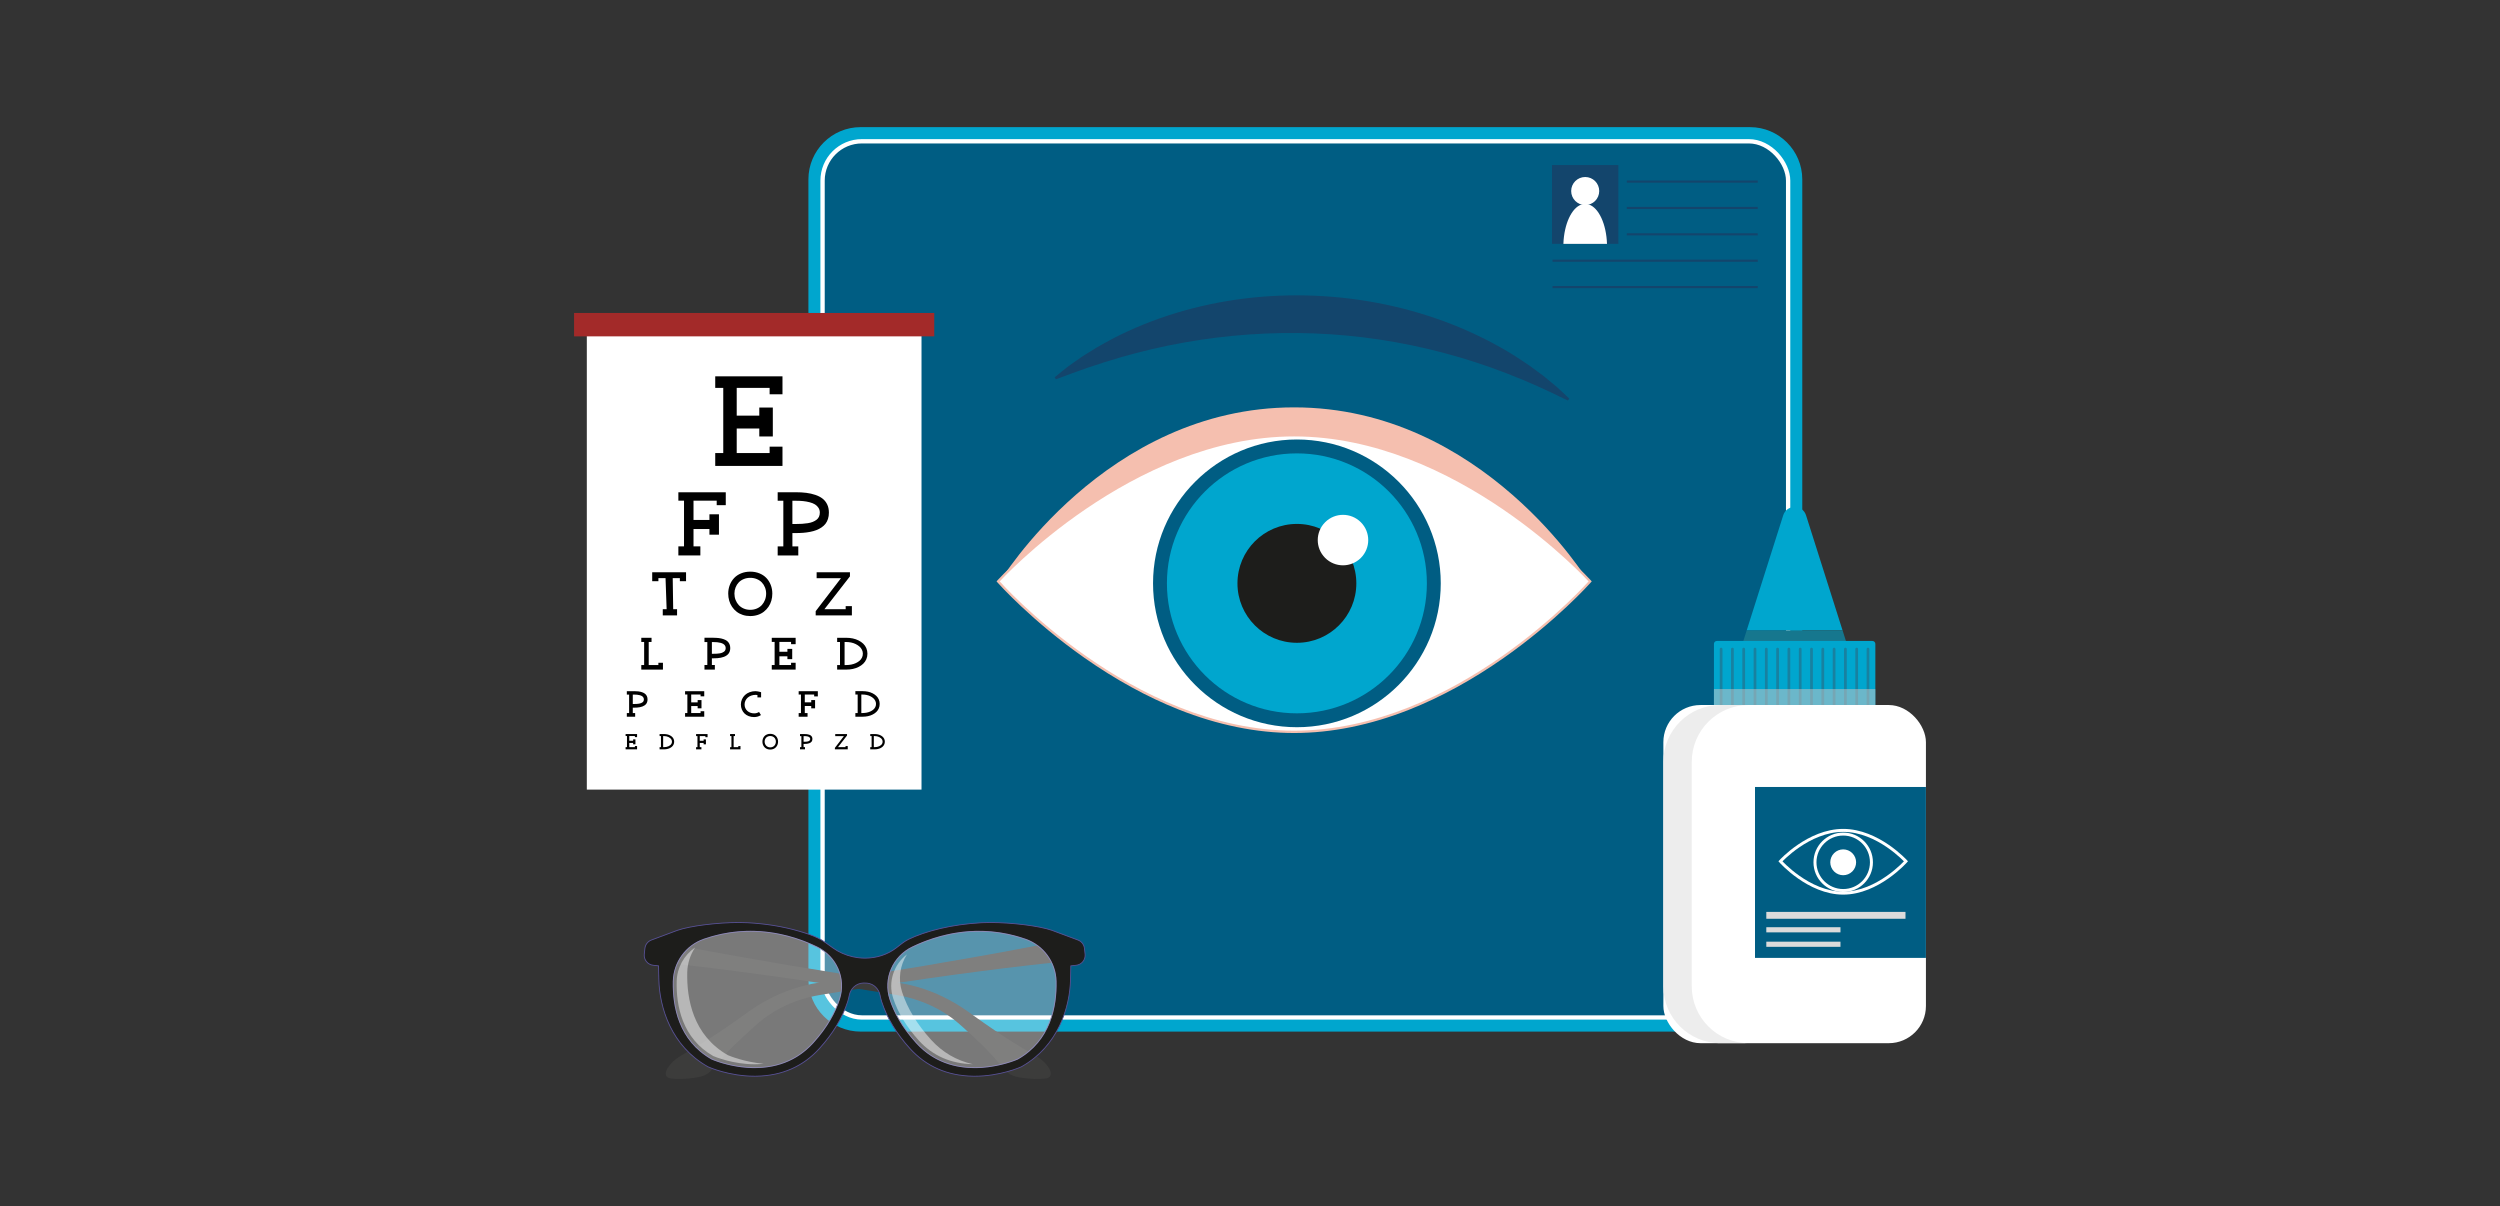 <?xml version="1.0" encoding="UTF-8"?>
<svg xmlns="http://www.w3.org/2000/svg" viewBox="0 0 2280 1100">
  <rect x="0" y="0" width="2280" height="1100" fill="#333333" stroke="none"/>
  <defs>
    <style>
      .cls-1 {
        stroke: #1881a0;
        stroke-linecap: round;
        stroke-linejoin: round;
        stroke-width: 2.51px;
      }

      .cls-1, .cls-2, .cls-3 {
        fill: none;
      }

      .cls-4 {
        fill: #00a6ce;
      }

      .cls-5, .cls-6 {
        fill: #005d83;
      }

      .cls-7, .cls-8, .cls-9 {
        fill: #fff;
      }

      .cls-10 {
        fill: #f5bfaf;
      }

      .cls-11 {
        fill: #a32a29;
      }

      .cls-12 {
        fill: #dbdbdb;
      }

      .cls-13 {
        fill: #dadada;
      }

      .cls-14 {
        fill: #13456c;
      }

      .cls-15 {
        fill: #16778e;
      }

      .cls-16 {
        fill: #1d1d1b;
      }

      .cls-17 {
        fill: #595299;
      }

      .cls-18 {
        fill: #3c3c3b;
      }

      .cls-6 {
        stroke-width: 3.94px;
      }

      .cls-6, .cls-2, .cls-3 {
        stroke-miterlimit: 10;
      }

      .cls-6, .cls-3 {
        stroke: #fff;
      }

      .cls-19 {
        fill: #ededed;
      }

      .cls-19, .cls-20 {
        mix-blend-mode: multiply;
      }

      .cls-20 {
        fill: #c6c6c6;
        opacity: .54;
      }

      .cls-8 {
        opacity: .34;
      }

      .cls-21 {
        opacity: .72;
      }

      .cls-22 {
        isolation: isolate;
      }

      .cls-2 {
        stroke: #13456c;
        stroke-width: 1.97px;
      }

      .cls-3 {
        stroke-width: 2.73px;
      }

      .cls-9 {
        opacity: .64;
      }
    </style>
  </defs>
  <g class="cls-22">
    <g id="Layer_1" data-name="Layer 1">
      <g>
        <g>
          <g>
            <rect class="cls-13" x="743.73" y="122.4" width="893.49" height="811.99" rx="41.2" ry="41.2"/>
            <path class="cls-4" d="M1596.02,128.85c19.19,0,34.75,15.56,34.75,34.75V893.18c0,19.19-15.56,34.75-34.75,34.75H784.93c-19.19,0-34.75-15.56-34.75-34.75V163.6c0-19.19,15.56-34.75,34.75-34.75h811.09m0-12.91H784.93c-26.28,0-47.66,21.38-47.66,47.65V893.18c0,26.28,21.38,47.65,47.66,47.65h811.09c26.28,0,47.66-21.38,47.66-47.65V163.6c0-26.28-21.38-47.65-47.66-47.65h0Z"/>
          </g>
          <rect class="cls-6" x="750.18" y="128.85" width="880.59" height="799.08" rx="35.87" ry="35.87"/>
        </g>
        <g>
          <rect class="cls-7" x="535.18" y="299.13" width="305.24" height="420.99"/>
          <path d="M671.88,379.06h20.6v-7.38h12.33v26.38h-12.33v-7.26h-20.6v22.39h30.01v-5.84h11.73v17.57h-61.33v-11.73h7.32v-59.43h-7.32v-10.54h61.33v16.37h-11.73v-5.84h-30.01v25.31Z"/>
          <path d="M632.48,498.29h6.25v8.27h-20.06v-8.27h5.16v-41.68h-5.16v-7.64h43.23v11.75h-8.27v-4.11h-21.15v17.59h14.52v-5.16h8.69v18.59h-8.69v-5.16h-14.52v15.82Z"/>
          <path d="M600.46,530.05h-5.65v-8.14h30.87v8.14h-5.65v-2.81h-6.51l.43,28.38h3.53v5.65h-13.04v-5.65h3.53l-1-28.38h-6.51v2.81Z"/>
          <path d="M684.24,521.34c3.04,0,5.83,.52,8.37,1.56,2.54,1.04,4.66,2.46,6.36,4.26,1.7,1.8,3.02,3.92,3.97,6.36,.95,2.45,1.42,5.06,1.42,7.85,0,2.24-.3,4.38-.89,6.43-.59,2.05-1.47,3.93-2.64,5.62-1.17,1.69-2.55,3.17-4.16,4.43-1.61,1.26-3.47,2.24-5.6,2.94-2.13,.7-4.41,1.05-6.84,1.05s-4.71-.35-6.84-1.05c-2.13-.7-4-1.68-5.6-2.94-1.61-1.26-2.99-2.74-4.14-4.44-1.16-1.7-2.03-3.57-2.62-5.62-.59-2.04-.89-4.18-.89-6.42,0-2.77,.47-5.38,1.42-7.82,.95-2.45,2.27-4.57,3.97-6.38,1.7-1.81,3.82-3.23,6.36-4.27,2.54-1.04,5.32-1.56,8.34-1.56Zm-5.93,33.66c1.81,.77,3.79,1.16,5.93,1.16s4.12-.39,5.95-1.16c1.82-.77,3.35-1.83,4.59-3.17,1.23-1.34,2.2-2.91,2.89-4.71,.7-1.81,1.05-3.72,1.05-5.75s-.35-3.86-1.05-5.63c-.7-1.77-1.67-3.3-2.91-4.59-1.24-1.29-2.77-2.31-4.59-3.05-1.82-.75-3.79-1.12-5.93-1.12s-4.12,.37-5.93,1.12c-1.82,.75-3.34,1.76-4.57,3.05-1.23,1.29-2.2,2.81-2.89,4.57-.7,1.76-1.05,3.64-1.05,5.65s.35,3.97,1.05,5.76c.7,1.8,1.66,3.36,2.89,4.7,1.23,1.34,2.76,2.39,4.57,3.17Z"/>
          <path d="M743.91,557.37l23.04-30.04h-22.18v-5.45h30.38v3.75l-23.3,29.98h19.4v-2.81h5.67v8.46h-33.02v-3.9Z"/>
          <path d="M725.73,448.93c3.53,0,6.74,.18,9.63,.55,2.9,.36,5.65,.99,8.25,1.87,2.6,.88,4.79,2.01,6.57,3.4,1.78,1.39,3.18,3.16,4.22,5.31,1.04,2.15,1.55,4.65,1.55,7.47,0,2.07-.27,3.97-.82,5.69-.55,1.72-1.31,3.21-2.29,4.47-.98,1.26-2.2,2.38-3.65,3.36-1.46,.98-3.02,1.79-4.7,2.43-1.68,.64-3.55,1.17-5.62,1.57-2.07,.41-4.17,.69-6.3,.86-2.13,.17-4.41,.25-6.84,.25h-3.06v12.13h5.37v8.27h-18.8v-8.27h5.16v-41.6h-5.16v-7.77h16.5Zm0,28.96c2.15,0,4.1-.06,5.83-.17,1.73-.11,3.46-.3,5.18-.57,1.72-.27,3.22-.66,4.49-1.18,1.27-.52,2.41-1.15,3.4-1.89,.99-.74,1.75-1.66,2.27-2.77,.52-1.11,.78-2.37,.78-3.8,0-1.62-.4-3.07-1.2-4.34-.8-1.27-1.86-2.32-3.19-3.13-1.33-.81-2.95-1.47-4.87-1.97-1.92-.5-3.9-.86-5.96-1.07-2.06-.21-4.3-.31-6.74-.31h-3.06v21.2h3.06Z"/>
          <g>
            <path d="M591.63,606.52h8.81v-2.07h4.16v6.23h-19.74v-4.16h2.6v-21.05h-2.6v-3.8h9.34v3.8h-2.58v21.05Z"/>
            <path d="M650.78,581.66c1.78,0,3.39,.09,4.85,.27,1.46,.18,2.84,.5,4.15,.94,1.31,.44,2.41,1.01,3.31,1.71,.89,.7,1.6,1.59,2.12,2.67,.52,1.09,.78,2.34,.78,3.76,0,1.04-.14,2-.41,2.86-.27,.87-.66,1.62-1.15,2.25-.49,.63-1.11,1.2-1.84,1.69-.73,.49-1.52,.9-2.37,1.23-.85,.32-1.79,.59-2.83,.79-1.04,.2-2.1,.35-3.17,.43-1.07,.08-2.22,.13-3.45,.13h-1.54v6.11h2.71v4.16h-9.47v-4.16h2.6v-20.95h-2.6v-3.91h8.31Zm0,14.58c1.08,0,2.06-.03,2.94-.08,.87-.06,1.74-.15,2.61-.29,.87-.13,1.62-.33,2.26-.59,.64-.26,1.21-.58,1.71-.95,.5-.37,.88-.84,1.14-1.4,.26-.56,.39-1.19,.39-1.91,0-.82-.2-1.55-.6-2.19-.4-.64-.94-1.17-1.61-1.57-.67-.41-1.49-.74-2.45-.99-.97-.25-1.97-.43-3-.54-1.04-.11-2.17-.16-3.39-.16h-1.54v10.67h1.54Z"/>
            <path d="M710.81,594.4h7.31v-2.62h4.38v9.36h-4.38v-2.58h-7.31v7.95h10.65v-2.07h4.16v6.23h-21.77v-4.16h2.6v-21.09h-2.6v-3.74h21.77v5.81h-4.16v-2.07h-10.65v8.98Z"/>
            <path d="M771.79,581.66c2.06,0,4.04,.2,5.94,.6,1.9,.4,3.66,1.01,5.28,1.83,1.62,.82,3.03,1.8,4.24,2.94,1.2,1.14,2.15,2.49,2.83,4.06,.68,1.56,1.02,3.26,1.02,5.07s-.34,3.53-1.02,5.1c-.68,1.57-1.63,2.93-2.83,4.07-1.2,1.14-2.62,2.12-4.24,2.93-1.62,.81-3.38,1.42-5.28,1.82-1.9,.4-3.88,.6-5.94,.6h-8.31v-4.16h2.6v-21.01h-2.6v-3.85h8.31Zm0,24.86c1.58,0,3.11-.15,4.59-.44,1.48-.3,2.86-.74,4.13-1.32,1.27-.58,2.39-1.29,3.35-2.1,.96-.82,1.71-1.78,2.25-2.9s.81-2.31,.81-3.59-.28-2.47-.83-3.59c-.56-1.13-1.32-2.11-2.29-2.96-.97-.85-2.09-1.58-3.36-2.21-1.27-.63-2.64-1.1-4.12-1.42-1.48-.32-2.99-.48-4.52-.48h-1.54v21.01h1.54Z"/>
          </g>
          <g>
            <path d="M578.33,630.33c1.43,0,2.72,.07,3.89,.22,1.17,.15,2.28,.4,3.33,.76,1.05,.36,1.94,.81,2.66,1.37,.72,.56,1.29,1.28,1.71,2.15,.42,.87,.63,1.88,.63,3.02,0,.84-.11,1.6-.33,2.3-.22,.7-.53,1.3-.92,1.81-.4,.51-.89,.96-1.48,1.36-.59,.4-1.22,.72-1.9,.98-.68,.26-1.44,.47-2.27,.64-.84,.16-1.69,.28-2.55,.35-.86,.07-1.78,.1-2.77,.1h-1.24v4.9h2.17v3.34h-7.6v-3.34h2.09v-16.81h-2.09v-3.14h6.67Zm0,11.71c.87,0,1.66-.02,2.36-.07,.7-.05,1.4-.12,2.1-.23,.7-.11,1.3-.27,1.82-.48,.51-.21,.97-.46,1.37-.76,.4-.3,.71-.67,.92-1.12,.21-.45,.31-.96,.31-1.54,0-.66-.16-1.24-.48-1.76-.32-.51-.75-.94-1.29-1.26-.54-.33-1.19-.59-1.97-.8-.77-.2-1.58-.35-2.41-.43s-1.74-.13-2.72-.13h-1.24v8.57h1.24Z"/>
            <path d="M630.38,640.57h5.87v-2.1h3.51v7.52h-3.51v-2.07h-5.87v6.38h8.55v-1.66h3.34v5.01h-17.48v-3.34h2.09v-16.93h-2.09v-3h17.48v4.67h-3.34v-1.66h-8.55v7.21Z"/>
            <path d="M687.78,653.97c-1.8,0-3.46-.29-4.98-.88-1.52-.59-2.8-1.39-3.83-2.42-1.04-1.02-1.84-2.24-2.42-3.65-.58-1.41-.87-2.92-.87-4.54s.33-3.26,1-4.75c.67-1.49,1.58-2.78,2.74-3.87,1.16-1.09,2.57-1.95,4.23-2.58,1.66-.63,3.45-.95,5.36-.95,.61,0,1.34,.08,2.19,.25,.85,.16,1.45,.3,1.8,.4s.63,.19,.83,.25l.29,.1v4.67h-3.34v-2.15c-.54-.09-1.11-.14-1.7-.14-1.41,0-2.74,.23-3.99,.68-1.24,.45-2.31,1.07-3.19,1.85-.88,.78-1.58,1.72-2.09,2.81-.51,1.09-.76,2.26-.76,3.5,0,1.13,.22,2.19,.65,3.18,.44,.99,1.04,1.84,1.8,2.55,.76,.71,1.69,1.28,2.78,1.69,1.09,.41,2.26,.62,3.52,.62,1.55,0,2.91-.36,4.09-1.07l.36-.22,1.73,2.83-.36,.22c-1.72,1.07-3.67,1.61-5.85,1.61Z"/>
            <path d="M733.96,650.29h2.53v3.34h-8.11v-3.34h2.09v-16.85h-2.09v-3.09h17.48v4.75h-3.34v-1.66h-8.55v7.11h5.87v-2.09h3.51v7.52h-3.51v-2.09h-5.87v6.4Z"/>
            <path d="M786.77,630.33c1.65,0,3.24,.16,4.77,.48,1.53,.32,2.94,.81,4.24,1.47,1.3,.66,2.44,1.44,3.4,2.36,.97,.92,1.73,2,2.27,3.26,.55,1.26,.82,2.61,.82,4.07s-.27,2.84-.82,4.1c-.55,1.26-1.31,2.35-2.27,3.27-.97,.92-2.1,1.7-3.4,2.35-1.3,.65-2.71,1.14-4.24,1.46-1.53,.32-3.12,.48-4.77,.48h-6.67v-3.34h2.09v-16.87h-2.09v-3.09h6.67Zm0,19.95c1.27,0,2.49-.12,3.68-.36,1.19-.24,2.29-.59,3.32-1.06,1.02-.47,1.92-1.03,2.69-1.69,.77-.66,1.37-1.43,1.81-2.32,.44-.89,.65-1.85,.65-2.88s-.22-1.98-.67-2.88c-.45-.9-1.06-1.7-1.84-2.38-.78-.68-1.68-1.27-2.7-1.77-1.02-.5-2.12-.88-3.31-1.14-1.19-.25-2.4-.38-3.63-.38h-1.24v16.87h1.24Z"/>
          </g>
          <g>
            <path d="M573.9,675.58h3.52v-1.26h2.1v4.5h-2.1v-1.24h-3.52v3.82h5.12v-1h2v3h-10.47v-2h1.25v-10.14h-1.25v-1.8h10.47v2.8h-2v-1h-5.12v4.32Z"/>
            <path d="M605.54,669.45c.99,0,1.94,.1,2.86,.29,.91,.19,1.76,.49,2.54,.88,.78,.39,1.46,.86,2.04,1.41,.58,.55,1.03,1.2,1.36,1.95,.33,.75,.49,1.57,.49,2.44s-.16,1.7-.49,2.45c-.33,.76-.78,1.41-1.36,1.96-.58,.55-1.26,1.02-2.04,1.41s-1.63,.68-2.54,.87c-.91,.19-1.87,.29-2.86,.29h-3.99v-2h1.25v-10.1h-1.25v-1.85h3.99Zm0,11.95c.76,0,1.49-.07,2.21-.21,.71-.14,1.37-.35,1.99-.64,.61-.28,1.15-.62,1.61-1.01,.46-.39,.82-.86,1.08-1.39,.26-.53,.39-1.11,.39-1.73s-.13-1.19-.4-1.73c-.27-.54-.64-1.02-1.1-1.42-.47-.41-1.01-.76-1.62-1.06-.61-.3-1.27-.53-1.98-.68-.71-.15-1.44-.23-2.18-.23h-.74v10.1h.74Z"/>
            <path d="M638.18,681.41h1.51v2h-4.86v-2h1.25v-10.09h-1.25v-1.85h10.47v2.85h-2v-1h-5.12v4.26h3.52v-1.25h2.1v4.5h-2.1v-1.25h-3.52v3.83Z"/>
            <path d="M669.08,681.41h4.24v-1h2v3h-9.49v-2h1.25v-10.12h-1.25v-1.83h4.49v1.83h-1.24v10.12Z"/>
            <path d="M702.45,669.25c1.08,0,2.07,.18,2.97,.55,.9,.37,1.65,.87,2.26,1.51,.6,.64,1.07,1.39,1.41,2.26s.5,1.8,.5,2.78c0,.79-.11,1.55-.32,2.28-.21,.73-.52,1.39-.94,1.99-.41,.6-.9,1.12-1.47,1.57-.57,.45-1.23,.79-1.99,1.04-.76,.25-1.56,.37-2.42,.37s-1.67-.12-2.42-.37c-.76-.25-1.42-.59-1.99-1.04-.57-.45-1.06-.97-1.47-1.58-.41-.6-.72-1.27-.93-1.99-.21-.72-.31-1.48-.31-2.28,0-.98,.17-1.91,.5-2.77,.34-.87,.8-1.62,1.41-2.26s1.36-1.15,2.26-1.51c.9-.37,1.89-.55,2.96-.55Zm-2.1,11.94c.64,.27,1.34,.41,2.1,.41s1.46-.14,2.11-.41c.65-.27,1.19-.65,1.63-1.12,.44-.47,.78-1.03,1.03-1.67,.25-.64,.37-1.32,.37-2.04s-.12-1.37-.37-2c-.25-.63-.59-1.17-1.03-1.63-.44-.46-.98-.82-1.63-1.08s-1.35-.4-2.1-.4-1.46,.13-2.1,.4c-.64,.26-1.18,.63-1.62,1.08-.44,.46-.78,1-1.03,1.62-.25,.62-.37,1.29-.37,2s.12,1.41,.37,2.04c.25,.64,.59,1.19,1.03,1.67,.44,.47,.98,.85,1.62,1.12Z"/>
            <path d="M733.6,669.45c.85,0,1.63,.04,2.33,.13,.7,.09,1.37,.24,2,.45,.63,.21,1.16,.49,1.59,.82,.43,.34,.77,.76,1.02,1.29,.25,.52,.38,1.12,.38,1.81,0,.5-.07,.96-.2,1.38-.13,.42-.32,.78-.55,1.08-.24,.31-.53,.58-.88,.81-.35,.24-.73,.43-1.14,.59-.41,.16-.86,.28-1.36,.38-.5,.1-1.01,.17-1.53,.21-.52,.04-1.07,.06-1.66,.06h-.74v2.94h1.3v2h-4.55v-2h1.25v-10.07h-1.25v-1.88h4Zm0,7.01c.52,0,.99-.01,1.41-.04,.42-.03,.84-.07,1.26-.14,.42-.06,.78-.16,1.09-.28,.31-.13,.58-.28,.82-.46,.24-.18,.42-.4,.55-.67,.13-.27,.19-.57,.19-.92,0-.39-.1-.74-.29-1.05-.19-.31-.45-.56-.77-.76-.32-.2-.72-.36-1.18-.48-.46-.12-.95-.21-1.44-.26-.5-.05-1.04-.08-1.63-.08h-.74v5.13h.74Z"/>
            <path d="M761.43,682.03l8.17-10.65h-7.87v-1.93h10.77v1.33l-8.26,10.63h6.88v-1h2.01v3h-11.71v-1.38Z"/>
            <path d="M797.66,669.45c.99,0,1.94,.1,2.86,.29,.91,.19,1.76,.49,2.54,.88,.78,.39,1.46,.86,2.04,1.41,.58,.55,1.03,1.2,1.36,1.95,.33,.75,.49,1.57,.49,2.44s-.16,1.7-.49,2.45c-.33,.76-.78,1.41-1.36,1.96-.58,.55-1.26,1.02-2.04,1.41-.78,.39-1.63,.68-2.54,.87-.91,.19-1.87,.29-2.86,.29h-4v-2h1.25v-10.1h-1.25v-1.85h4Zm0,11.95c.76,0,1.49-.07,2.21-.21,.71-.14,1.37-.35,1.99-.64,.61-.28,1.15-.62,1.61-1.01,.46-.39,.82-.86,1.08-1.39,.26-.53,.39-1.11,.39-1.73s-.13-1.19-.4-1.73c-.27-.54-.64-1.02-1.1-1.42-.47-.41-1.01-.76-1.62-1.06-.61-.3-1.27-.53-1.98-.68-.71-.15-1.44-.23-2.17-.23h-.74v10.1h.74Z"/>
          </g>
          <rect class="cls-11" x="523.56" y="285.43" width="328.48" height="21.33"/>
        </g>
        <g>
          <g>
            <path class="cls-10" d="M1448.78,530.64s-111.52,74.74-259.82,74.74-277.23-74.74-277.23-74.74c0,0,96.23-159.12,268.52-159.12s268.52,159.12,268.52,159.12Z"/>
            <g>
              <path class="cls-7" d="M1180.26,667.45c-33.96,0-69.26-7.18-104.92-21.35-28.5-11.32-57.29-27.11-85.57-46.91-48.14-33.71-78.54-67.89-78.84-68.23l-.64-.72,.65-.71c.3-.33,30.7-33.53,78.84-66.28,28.28-19.24,57.07-34.57,85.57-45.57,35.65-13.76,70.95-20.73,104.91-20.73s69.26,6.98,104.91,20.73c28.5,11,57.29,26.33,85.57,45.57,48.14,32.75,78.54,65.95,78.84,66.28l.65,.71-.64,.72c-.3,.34-30.7,34.52-78.84,68.23-28.28,19.81-57.07,35.59-85.57,46.91-35.66,14.16-70.95,21.35-104.92,21.35Z"/>
              <path class="cls-10" d="M1180.26,398.02c148.3,0,268.52,132.23,268.52,132.23,0,0-120.22,136.13-268.52,136.13s-268.52-136.13-268.52-136.13c0,0,120.22-132.23,268.52-132.23m0-2.15c-34.09,0-69.52,7-105.3,20.8-28.58,11.03-57.44,26.4-85.79,45.68-48.25,32.82-78.73,66.11-79.03,66.44l-1.3,1.43,1.28,1.44c.3,.34,30.78,34.61,79.03,68.4,28.35,19.85,57.22,35.68,85.79,47.03,35.78,14.21,71.21,21.42,105.32,21.42s69.53-7.21,105.31-21.42c28.58-11.35,57.44-27.18,85.79-47.03,48.24-33.79,78.72-68.06,79.03-68.4l1.28-1.44-1.3-1.43c-.3-.33-30.78-33.62-79.03-66.44-28.35-19.28-57.21-34.65-85.79-45.68-35.78-13.8-71.2-20.8-105.3-20.8h0Z"/>
            </g>
            <g>
              <path class="cls-5" d="M1182.77,663.22c-72.34,0-131.2-58.86-131.2-131.2s58.86-131.2,131.2-131.2,131.2,58.86,131.2,131.2-58.86,131.2-131.2,131.2Z"/>
              <path class="cls-5" d="M1182.77,656.89c-68.85,0-124.87-56.02-124.87-124.87s56.02-124.87,124.87-124.87,124.87,56.02,124.87,124.87-56.02,124.87-124.87,124.87Z"/>
              <path class="cls-4" d="M1301.31,532.02c0,65.47-53.07,118.54-118.54,118.54s-118.54-53.07-118.54-118.54,53.07-118.54,118.54-118.54,118.54,53.07,118.54,118.54Z"/>
              <circle class="cls-16" cx="1182.77" cy="532.02" r="54.21"/>
            </g>
            <circle class="cls-7" cx="1224.81" cy="492.55" r="23.02" transform="translate(10.45 1010.34) rotate(-45)"/>
          </g>
          <path class="cls-14" d="M961.83,344.11c4-3.38,8.12-6.62,12.26-9.88l6.42-4.56c2.15-1.52,4.32-3,6.49-4.51l3.33-2.12,3.36-2.08,6.74-4.18,6.91-3.86,6.96-3.82c18.78-9.79,38.6-17.73,59-23.89,20.41-6.15,41.4-10.5,62.62-13.07,21.23-2.56,42.68-3.34,64.05-2.4,42.74,1.89,85.21,10.65,124.83,26.29,19.8,7.83,38.88,17.36,56.8,28.59l6.63,4.36c2.2,1.45,4.4,2.91,6.57,4.39,4.27,3.11,8.53,6.21,12.71,9.38,4.11,3.3,8.15,6.66,12.16,10.02,3.88,3.55,7.74,7.09,11.49,10.74l-1.25,1.75c-4.76-2.17-9.4-4.46-14.01-6.74-4.71-2.14-9.39-4.26-14-6.45-4.74-1.98-9.41-4.03-14.07-6.06-2.38-.92-4.75-1.86-7.1-2.81l-7.05-2.85c-18.91-7.29-38.05-13.5-57.38-18.61-38.66-10.23-78.12-16.13-117.75-17.65-19.81-.75-39.66-.42-59.46,.97-19.81,1.38-39.57,3.83-59.24,7.34-19.67,3.5-39.23,8.1-58.68,13.73l-7.26,2.23-7.31,2.19-7.25,2.41-3.64,1.21-3.66,1.17-7.23,2.61-7.3,2.56c-4.81,1.84-9.64,3.71-14.59,5.43l-1.1-1.85Z"/>
        </g>
        <g>
          <path class="cls-4" d="M1647.12,469.98c-3.22-10.16-17.6-10.16-20.83,0l-33.31,104.97h87.45l-33.31-104.97Z"/>
          <polygon class="cls-15" points="1592.98 574.95 1588.47 589.18 1684.95 589.18 1680.44 574.95 1592.98 574.95"/>
          <g>
            <path class="cls-4" d="M1565.77,584.56h141.89c1.47,0,2.66,1.19,2.66,2.66v57.58h-147.21v-57.58c0-1.47,1.19-2.66,2.66-2.66Z"/>
            <g>
              <line class="cls-1" x1="1569.64" y1="591.94" x2="1569.64" y2="648.65"/>
              <line class="cls-1" x1="1579.95" y1="591.94" x2="1579.95" y2="648.65"/>
              <line class="cls-1" x1="1590.25" y1="591.94" x2="1590.25" y2="648.65"/>
              <line class="cls-1" x1="1600.56" y1="591.94" x2="1600.56" y2="648.65"/>
              <line class="cls-1" x1="1610.87" y1="591.94" x2="1610.87" y2="648.65"/>
              <line class="cls-1" x1="1621.17" y1="591.94" x2="1621.17" y2="648.65"/>
              <line class="cls-1" x1="1631.48" y1="591.94" x2="1631.48" y2="648.65"/>
              <line class="cls-1" x1="1641.78" y1="591.94" x2="1641.78" y2="648.65"/>
              <line class="cls-1" x1="1652.09" y1="591.94" x2="1652.09" y2="648.65"/>
              <line class="cls-1" x1="1662.39" y1="591.94" x2="1662.39" y2="648.65"/>
              <line class="cls-1" x1="1672.7" y1="591.94" x2="1672.7" y2="648.65"/>
              <line class="cls-1" x1="1683" y1="591.94" x2="1683" y2="648.65"/>
              <line class="cls-1" x1="1693.31" y1="591.94" x2="1693.31" y2="648.65"/>
              <line class="cls-1" x1="1703.61" y1="591.94" x2="1703.61" y2="648.65"/>
            </g>
            <rect class="cls-20" x="1563.11" y="628.42" width="147.21" height="21.94"/>
          </g>
          <rect class="cls-7" x="1516.98" y="642.99" width="239.47" height="308.4" rx="33.88" ry="33.88"/>
          <rect class="cls-5" x="1600.56" y="717.72" width="155.88" height="155.88"/>
          <g>
            <path class="cls-3" d="M1738.24,785.51s-25.63,29.02-57.24,29.02-57.24-29.02-57.24-29.02c0,0,25.63-28.19,57.24-28.19s57.24,28.19,57.24,28.19Z"/>
            <g>
              <path class="cls-3" d="M1706.75,786.42c0,14.22-11.53,25.75-25.75,25.75s-25.75-11.53-25.75-25.75,11.53-25.75,25.75-25.75,25.75,11.53,25.75,25.75Z"/>
              <circle class="cls-7" cx="1680.99" cy="786.42" r="11.78" transform="translate(-63.73 1418.98) rotate(-45)"/>
            </g>
          </g>
          <g>
            <rect class="cls-12" x="1610.87" y="831.65" width="126.94" height="6.27"/>
            <rect class="cls-12" x="1610.87" y="845.62" width="67.64" height="4.7"/>
            <rect class="cls-12" x="1610.87" y="858.81" width="67.64" height="4.7"/>
          </g>
          <path class="cls-19" d="M1516.98,694.88v204.64c0,28.62,23.28,51.84,51.9,51.84h25.84c-28.62,0-51.84-23.22-51.84-51.84v-204.64c0-28.68,23.22-51.9,51.84-51.9h-25.84c-28.62,0-51.9,23.22-51.9,51.9Z"/>
        </g>
        <g>
          <g>
            <path class="cls-18" d="M956.6,974.05c-5.53-8.85-14.46-12.45-23.11-17.6-9.02-5.37-17.82-11.08-26.54-16.93-6.71-4.5-13.29-9.16-19.84-13.86-6.56-4.88-13.83-9.67-21.21-13.6-14.81-8.01-31-13.55-47.55-15.91-15.91-2.43-31.83-4.86-47.71-7.47-31.8-5.04-63.55-10.38-95.26-16.05l-23.78-4.28-23.75-4.48-23.76-4.59-2.78-.55c-.44,.36-.89,.71-1.31,1.09-2.61,2.39-4.79,5.23-6.57,8.28-1.54,2.64-2.71,5.48-3.68,8.38,3.87,.32,7.75,.69,11.63,1.1,7.99,.81,16.01,1.62,23.99,2.57l23.98,2.81,23.95,3.07c31.92,4.17,63.79,8.76,95.6,13.68,15.92,2.37,31.81,4.94,47.7,7.51,15.27,2.49,30.01,7.62,43.18,15.56,3.26,2.03,6.43,4.18,9.49,6.48,3.07,2.41,5.81,4.72,8.87,7.5,5.97,5.42,11.91,10.88,17.72,16.49,6.5,6.28,12.3,13.02,18.22,19.89,2,2.32,4.04,4.68,6.62,6.32,3.49,2.22,7.7,2.97,11.8,3.53,6.71,.91,13.52,1.42,20.25,.69,1.68-.18,3.5-.52,4.62-1.78,1.88-2.12,.75-5.47-.75-7.87Z"/>
            <path class="cls-18" d="M608.92,974.05c5.53-8.85,14.46-12.45,23.11-17.6,9.02-5.37,17.82-11.08,26.54-16.93,6.71-4.5,13.29-9.16,19.84-13.86,6.56-4.88,13.83-9.67,21.21-13.6,14.81-8.01,31-13.55,47.55-15.91,15.91-2.43,31.83-4.86,47.71-7.47,31.8-5.04,63.55-10.38,95.26-16.05l23.78-4.28,23.75-4.48,23.76-4.59,2.78-.55c.44,.36,.89,.71,1.31,1.09,2.61,2.39,4.79,5.23,6.57,8.28,1.54,2.64,2.71,5.48,3.68,8.38-3.87,.32-7.75,.69-11.63,1.1-7.99,.81-16.01,1.62-23.99,2.57l-23.98,2.81-23.95,3.07c-31.92,4.17-63.79,8.76-95.6,13.68-15.92,2.37-31.81,4.94-47.7,7.51-15.27,2.49-30.01,7.62-43.18,15.56-3.26,2.03-6.43,4.18-9.49,6.48-3.07,2.41-5.81,4.72-8.87,7.5-5.97,5.42-11.91,10.88-17.72,16.49-6.5,6.28-12.3,13.02-18.22,19.89-2,2.32-4.04,4.68-6.62,6.32-3.49,2.22-7.7,2.97-11.8,3.53-6.71,.91-13.52,1.42-20.25,.69-1.68-.18-3.5-.52-4.62-1.78-1.88-2.12-.75-5.47,.75-7.87Z"/>
          </g>
          <g>
            <path class="cls-16" d="M888.97,981.53c-.59,0-1.19,0-1.78-.02-23.24-.42-42.52-8.91-57.31-25.23-12.31-13.58-20.97-27.92-25.74-42.63-.6-1.84-1.08-3.75-1.44-5.67-1.15-6.17-5.87-10.72-11.75-11.31-.91-.09-1.84-.14-2.76-.14-.31,0-.61,0-.92,.02-6.31,.21-11.57,4.93-12.79,11.49-.36,1.91-.84,3.8-1.43,5.62-4.76,14.71-13.42,29.05-25.74,42.63-14.79,16.32-34.07,24.8-57.31,25.23-.6,.01-1.19,.02-1.78,.02-23.22,0-41.57-8.16-42.34-8.51l-.44-.22c-40.24-22.78-44.29-66.59-44.57-79.48-.03-1.34-.07-2.7-.11-4.06-.08-2.75-.16-5.6-.16-8.39l-4.88-.53c-2.44-.26-4.62-1.46-6.16-3.37-1.54-1.91-2.24-4.3-1.97-6.74l.58-5.3c.38-3.47,2.64-6.38,5.91-7.6l23.63-8.82c11.52-4.01,36.18-7.15,56.15-7.15,2.89,0,5.62,.07,8.11,.2,16.66,.9,32.42,3.49,46.86,7.72,5.55,1.62,11.95,3.6,17.64,6.44,3.44,1.72,6.57,4.02,9.59,6.25,2.45,1.8,4.99,3.67,7.66,5.2,5.69,3.26,12.19,5.43,18.81,6.28,2.12,.27,4.28,.41,6.42,.41,10.5,0,20.58-3.31,28.39-9.32,.71-.55,1.42-1.11,2.13-1.67,2.86-2.26,5.82-4.59,9.2-6.22,17.1-8.24,41.36-13.74,66.55-15.1,2.49-.13,5.22-.2,8.11-.2,19.97,0,44.63,3.14,56.14,7.15l23.64,8.83c3.27,1.22,5.53,4.13,5.91,7.6l.58,5.3c.26,2.44-.44,4.83-1.97,6.74-1.54,1.91-3.72,3.11-6.16,3.37l-4.88,.53c0,2.79-.08,5.64-.16,8.4-.04,1.36-.08,2.71-.11,4.05-.28,12.89-4.33,56.7-44.55,79.47l-.45,.22c-.78,.35-19.14,8.51-42.35,8.51h0Zm3.82-132.21c-25.58,0-47.14,7.8-60.73,14.35-8.62,4.15-15.44,11.24-19.21,19.96-3.78,8.74-4.24,18.54-1.3,27.62,4.42,13.65,12.53,27.04,24.1,39.8,13.65,15.05,31.58,22.68,53.31,22.68s38.97-7.75,39.15-7.82c29.95-16.96,35.61-47.96,35.08-70.97-.4-17.27-11.62-32.68-27.92-38.36-13.83-4.81-28.12-7.26-42.47-7.26Zm-208.38,0c-14.35,0-28.64,2.44-42.47,7.26-16.31,5.68-27.53,21.09-27.92,38.36-.53,23.02,5.13,54.02,35.11,70.99,.14,.06,17.64,7.81,39.12,7.81s39.66-7.63,53.3-22.68c11.57-12.75,19.67-26.15,24.1-39.8,2.94-9.07,2.48-18.88-1.3-27.62-3.77-8.72-10.59-15.8-19.21-19.96-13.59-6.55-35.15-14.35-60.73-14.35Z"/>
            <path class="cls-17" d="M903.33,841.73c19.1,0,43.98,2.94,56.02,7.13l23.63,8.82c3.11,1.16,5.3,3.98,5.66,7.28l.58,5.3c.52,4.82-2.96,9.16-7.79,9.68l-5.23,.57c.01,4.26-.18,8.59-.27,12.79-.55,25.04-11.03,60.28-44.36,79.14l-.43,.21c-.78,.35-19.08,8.47-42.18,8.47-.59,0-1.18,0-1.77-.02-23.13-.42-42.32-8.86-57.03-25.1-12.28-13.54-20.91-27.84-25.66-42.49-.6-1.86-1.08-3.74-1.43-5.63-1.14-6.11-5.9-11-12.09-11.63-.92-.09-1.85-.14-2.8-.14-.31,0-.62,0-.93,.02-6.64,.22-11.94,5.27-13.16,11.8-.35,1.87-.82,3.73-1.41,5.57-4.75,14.66-13.38,28.95-25.66,42.49-14.72,16.24-33.9,24.68-57.03,25.1-.59,.01-1.19,.02-1.77,.02-23.1,0-41.39-8.12-42.18-8.47l-.43-.21c-33.32-18.86-43.81-54.1-44.36-79.14-.09-4.2-.28-8.53-.27-12.79l-5.23-.57c-4.82-.52-8.31-4.86-7.79-9.68l.58-5.3c.36-3.3,2.55-6.12,5.66-7.28l23.63-8.82c12.03-4.19,36.91-7.13,56.02-7.13,2.84,0,5.56,.07,8.09,.2,15.79,.85,31.58,3.26,46.77,7.7,5.93,1.73,12.04,3.65,17.57,6.42,6.2,3.1,11.24,8,17.24,11.44,5.81,3.33,12.45,5.49,18.95,6.33,2.15,.27,4.31,.41,6.47,.41,10.24,0,20.44-3.1,28.63-9.4,3.64-2.8,7.1-5.84,11.26-7.85,14.84-7.15,38.45-13.56,66.4-15.06,2.53-.14,5.24-.2,8.09-.2m-14.37,132.39c21.81,0,39.31-7.86,39.31-7.86,30.28-17.14,35.83-48.53,35.31-71.34-.4-17.48-11.67-32.96-28.18-38.71-15-5.22-29.33-7.28-42.6-7.28-24.85,0-46,7.21-60.9,14.39-17.97,8.66-26.85,29.07-20.7,48.04,3.75,11.57,10.91,25.31,24.18,39.94,16.17,17.84,36.25,22.81,53.59,22.81m-200.72,0c17.34,0,37.42-4.97,53.59-22.81,13.27-14.63,20.43-28.37,24.18-39.94,6.15-18.98-2.74-39.38-20.71-48.04-14.89-7.18-36.04-14.39-60.9-14.39-13.27,0-27.61,2.06-42.6,7.28-16.51,5.75-27.78,21.23-28.18,38.71-.53,22.81,5.03,54.19,35.31,71.34,0,0,17.49,7.86,39.31,7.86m215.09-133.16c-2.9,0-5.64,.07-8.13,.2-25.24,1.36-49.55,6.87-66.69,15.13-3.42,1.65-6.39,4-9.27,6.27-.71,.56-1.42,1.12-2.13,1.67-7.75,5.96-17.75,9.24-28.16,9.24-2.12,0-4.26-.14-6.37-.41-6.57-.84-13.02-3-18.66-6.23-2.66-1.52-5.18-3.38-7.63-5.18-3.04-2.23-6.18-4.54-9.65-6.28-5.72-2.86-12.14-4.84-17.7-6.47-14.47-4.23-30.27-6.84-46.95-7.73-2.49-.13-5.23-.2-8.13-.2-20,0-44.72,3.15-56.27,7.17l-23.65,8.83c-3.41,1.27-5.77,4.31-6.16,7.92l-.58,5.3c-.57,5.24,3.23,9.97,8.47,10.53l4.54,.49c0,2.69,.09,5.41,.16,8.06,.04,1.36,.08,2.71,.11,4.05,.32,14.48,3.85,29.46,9.96,42.21,7.82,16.31,19.52,28.95,34.78,37.6h.02s.02,.02,.02,.02l.43,.21h.01s.01,.01,.01,.01c.77,.35,19.17,8.54,42.5,8.54,.59,0,1.19,0,1.79-.02,23.35-.42,42.73-8.95,57.59-25.35,12.35-13.62,21.04-28.01,25.82-42.77,.59-1.83,1.08-3.74,1.44-5.67,1.19-6.38,6.3-10.97,12.42-11.17,.3-.01,.6-.02,.91-.02,.91,0,1.83,.05,2.72,.14,5.71,.58,10.29,5,11.4,11,.36,1.94,.85,3.87,1.45,5.72,4.78,14.76,13.47,29.15,25.82,42.77,14.86,16.4,34.24,24.93,57.59,25.35,.6,.01,1.2,.02,1.79,.02,23.32,0,41.73-8.19,42.5-8.54h.01s.01-.01,.01-.01l.43-.21h.02s.02-.02,.02-.02c15.26-8.64,26.97-21.29,34.78-37.6,6.11-12.74,9.65-27.73,9.96-42.21,.03-1.35,.07-2.71,.11-4.08,.08-2.64,.16-5.36,.16-8.04l4.54-.49c5.24-.57,9.04-5.29,8.47-10.53l-.58-5.3c-.39-3.62-2.75-6.65-6.16-7.92l-23.63-8.82c-11.57-4.03-36.28-7.18-56.29-7.18h0Zm-14.37,132.39c-21.61,0-39.45-7.59-53.02-22.55-11.53-12.72-19.61-26.06-24.02-39.66-2.91-8.99-2.46-18.7,1.28-27.34,3.73-8.63,10.49-15.65,19.02-19.76,13.55-6.53,35.06-14.31,60.56-14.31,14.31,0,28.55,2.43,42.34,7.23,16.15,5.62,27.27,20.89,27.66,38,.53,22.9-5.1,53.74-34.88,70.63-.85,.37-18.01,7.78-38.96,7.78h0Zm-239.68-7.78c-29.79-16.88-35.41-47.72-34.88-70.63,.39-17.11,11.51-32.38,27.66-38,13.79-4.8,28.04-7.23,42.34-7.23,25.5,0,47.01,7.78,60.56,14.31,8.54,4.11,15.29,11.13,19.02,19.76,3.74,8.65,4.19,18.36,1.28,27.34-4.41,13.6-12.49,26.95-24.02,39.66-13.57,14.97-31.41,22.55-53.02,22.55s-38.11-7.4-38.96-7.78h0Z"/>
          </g>
          <path class="cls-8" d="M766.01,911.36c-3.75,11.57-10.91,25.31-24.18,39.94-36.51,40.27-92.9,14.95-92.9,14.95-30.28-17.14-35.83-48.53-35.31-71.34,.4-17.48,11.67-32.96,28.18-38.71,43.07-14.99,80.65-3.9,103.5,7.11,17.97,8.66,26.85,29.07,20.71,48.04Z"/>
          <g class="cls-21">
            <path class="cls-9" d="M626.77,886.73c.19-8.22,2.79-16.02,7.17-22.61-10.06,6.9-16.53,18.35-16.81,30.89-.51,22.12,4.87,51.88,33.37,68.11,1.65,.71,17.98,7.49,37.73,7.49,2.84,0,5.59-.16,8.29-.43-17.63-1.6-31.16-7.2-32.73-7.88-31.62-18.01-37.59-51.02-37.02-75.57Z"/>
          </g>
          <path class="cls-8" d="M928.26,966.26s-56.39,25.32-92.9-14.95c-13.26-14.63-20.43-28.37-24.18-39.94-6.15-18.98,2.74-39.38,20.7-48.04,22.85-11.01,60.42-22.11,103.5-7.11,16.51,5.75,27.78,21.23,28.18,38.71,.53,22.81-5.02,54.19-35.31,71.34Z"/>
          <g class="cls-21">
            <path class="cls-9" d="M849.09,948.22c-12.69-14-21.58-28.66-26.4-43.56-3.82-11.8-1.86-24.31,4.45-34.28-12,9.18-17.38,25.17-12.6,39.9,4.28,13.23,12.17,26.24,23.44,38.67,12.65,13.95,29.22,21.16,49.22,21.58-14.91-3.37-27.68-10.82-38.09-22.3Z"/>
          </g>
        </g>
        <g>
          <g>
            <g>
              <line class="cls-2" x1="1483.66" y1="165.61" x2="1603.08" y2="165.61"/>
              <line class="cls-2" x1="1483.66" y1="189.66" x2="1603.08" y2="189.66"/>
              <line class="cls-2" x1="1483.66" y1="213.72" x2="1603.08" y2="213.72"/>
            </g>
            <line class="cls-2" x1="1415.91" y1="237.77" x2="1603.08" y2="237.77"/>
            <line class="cls-2" x1="1415.91" y1="261.83" x2="1603.08" y2="261.83"/>
            <rect class="cls-14" x="1415.45" y="150.52" width="60.51" height="71.87"/>
          </g>
          <g>
            <path class="cls-7" d="M1458.49,174.22c0,7.07-5.73,12.79-12.79,12.79s-12.79-5.73-12.79-12.79,5.73-12.79,12.79-12.79,12.79,5.73,12.79,12.79Z"/>
            <path class="cls-7" d="M1465.57,222.39h-39.75c.62-18.11,7.53-32.87,16.48-35.86,1.1-.39,2.24-.58,3.4-.58s2.3,.19,3.4,.58c8.95,2.99,15.87,17.75,16.48,35.86Z"/>
          </g>
        </g>
      </g>
    </g>
  </g>
</svg>